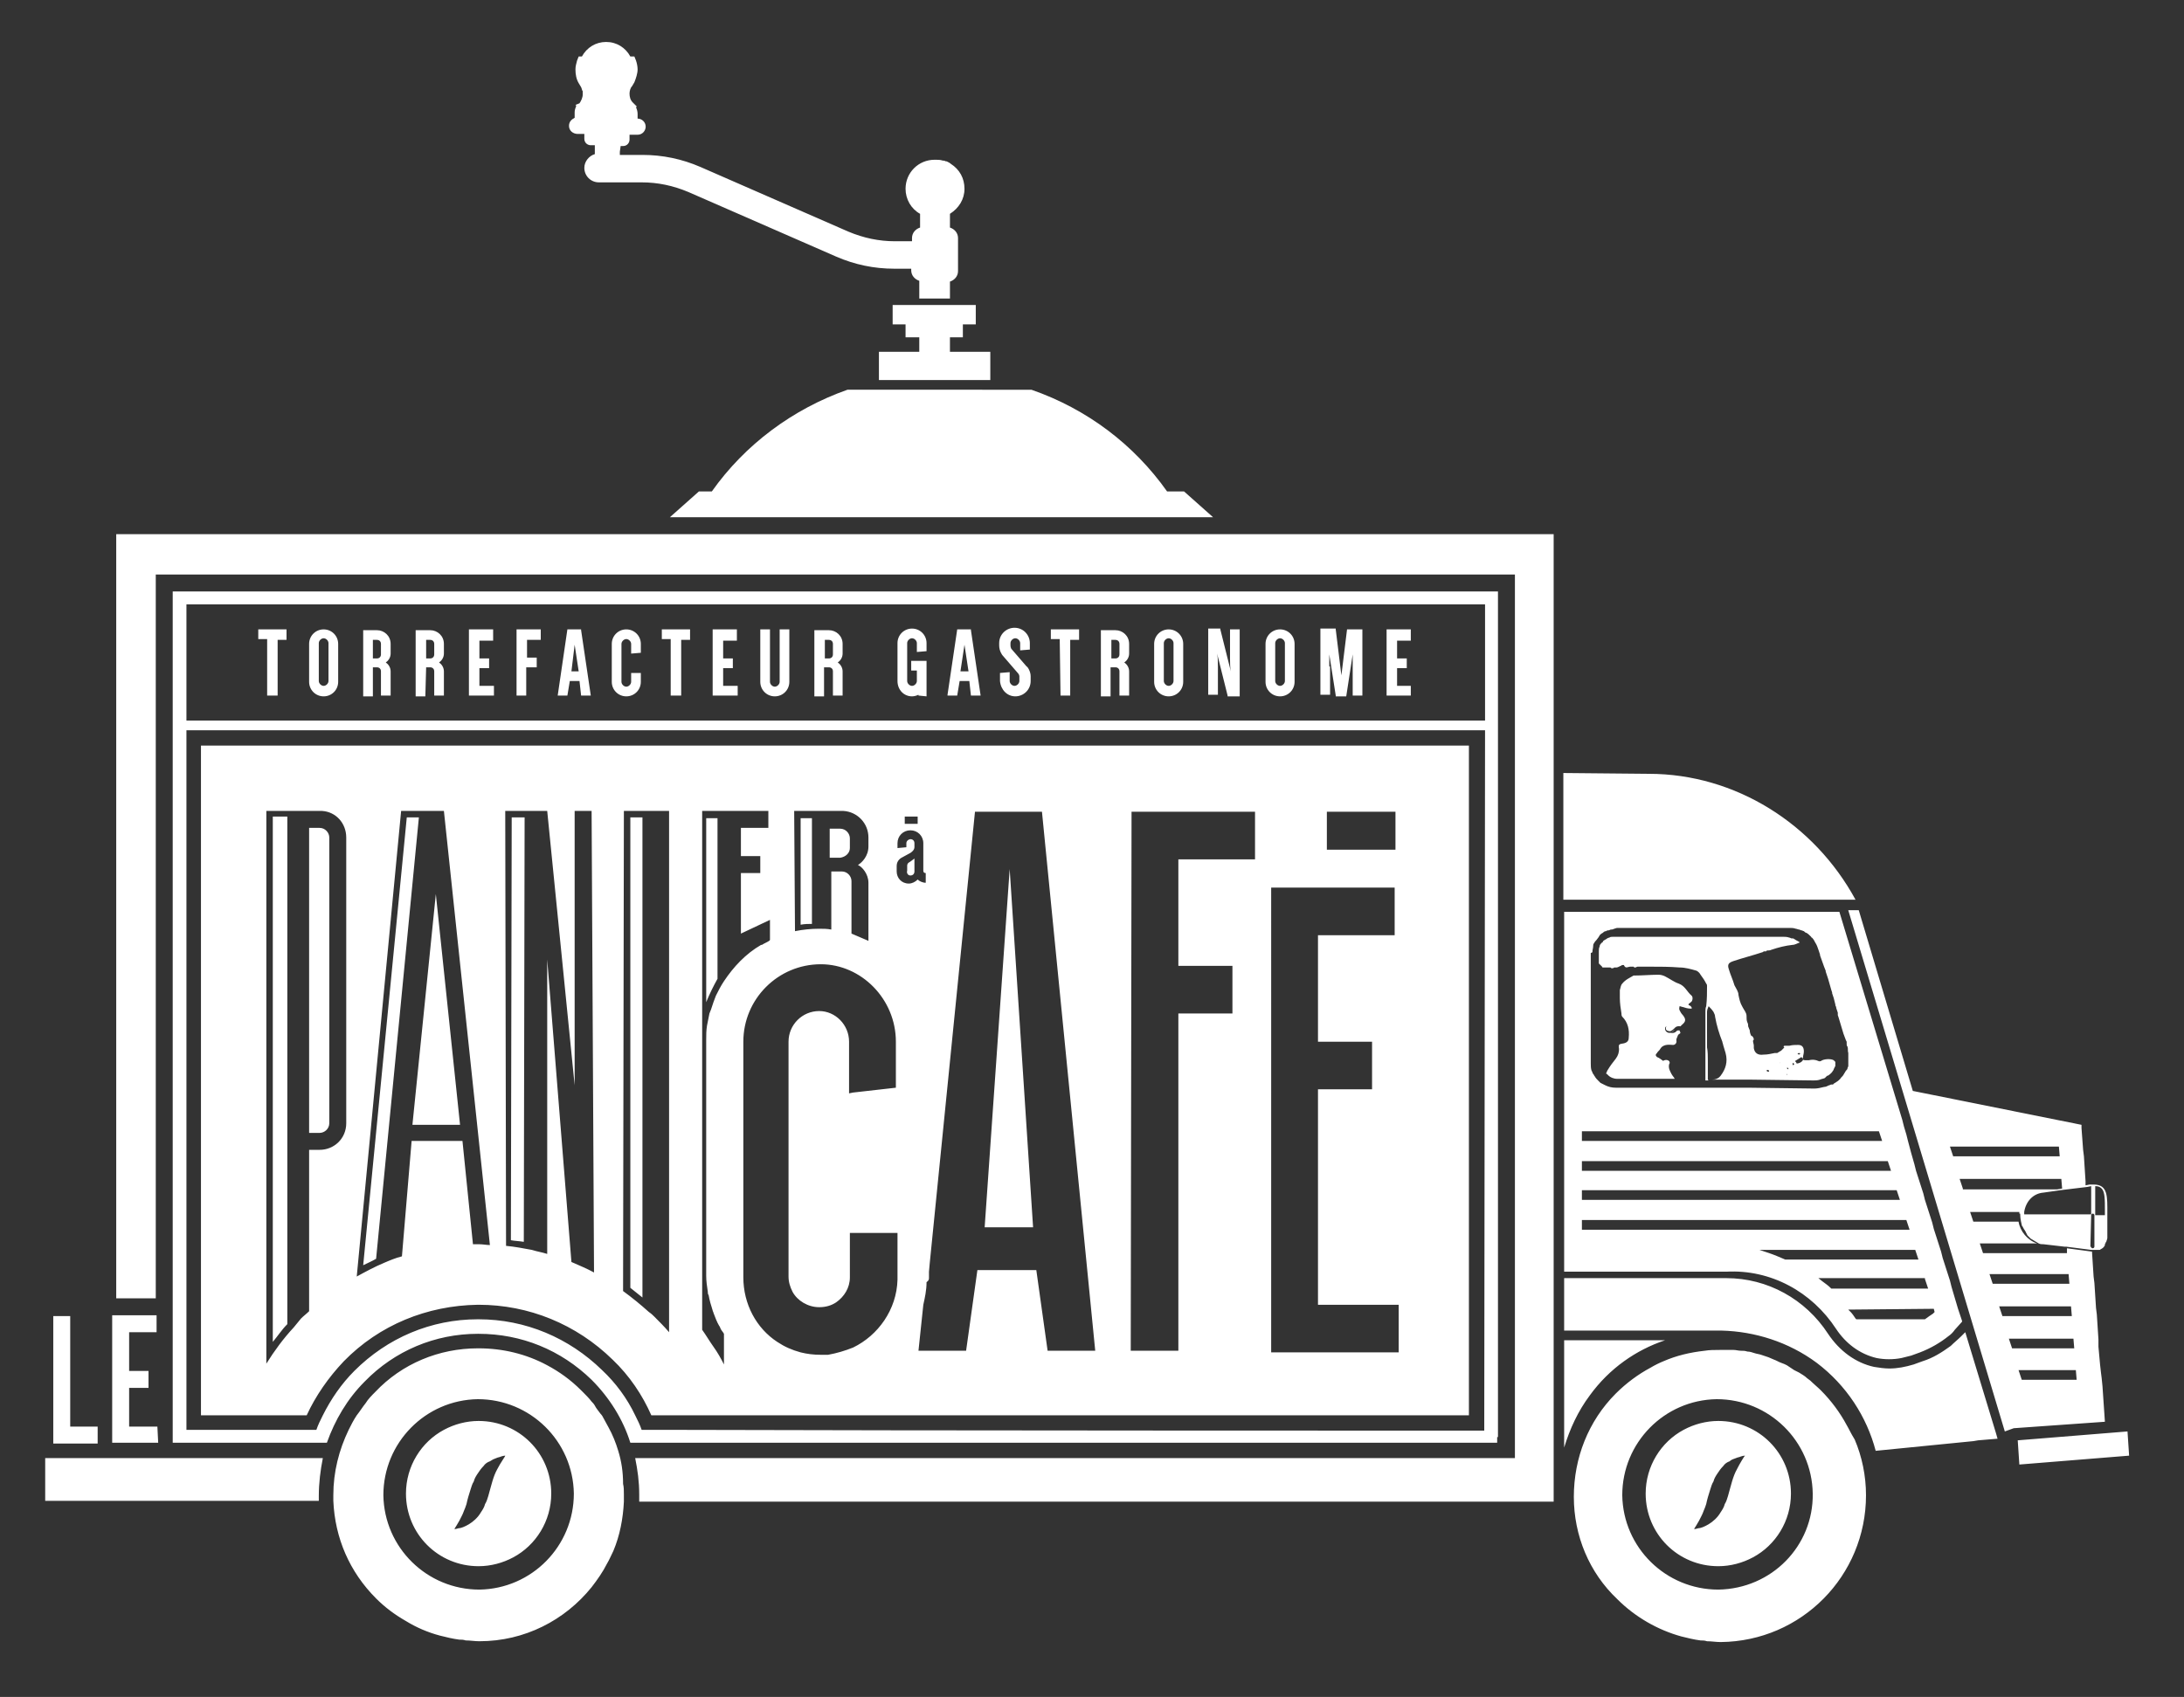 <?xml version="1.0" encoding="utf-8"?>
<!-- Generator: Adobe Illustrator 22.0.1, SVG Export Plug-In . SVG Version: 6.00 Build 0)  -->
<svg version="1.1" id="_x3C_Calque_x3E_" xmlns="http://www.w3.org/2000/svg" xmlns:xlink="http://www.w3.org/1999/xlink" x="0px"
	 y="0px" viewBox="0 0 270.6 210.3" style="enable-background:new 0 0 270.6 210.3;" xml:space="preserve">
<rect x="0" y="0" width="270.6" height="210.3" fill="#333333" stroke="none"/>
<style type="text/css">
	.st0{fill:#FFFFFF;}
</style>
<path class="st0" d="M125.1,107.7L125.1,107.7l-3.1,44.4h6L125.1,107.7z M209.5,124.2c0.2-0.1,0.3-0.6,0.1-0.8
	c-0.6-0.5-0.8-1.2-1.6-1.5c-0.6-0.2-1.1-0.6-1.7-0.9c-0.2-0.1-0.5-0.2-0.8-0.2c-1,0-2,0.1-3.1,0.1l0,0c-0.5,0.3-1,0.5-1.4,1
	c-0.2,0.2-0.2,0.5-0.3,0.8l0,0l0,0c0,0.3,0,0.6,0,1c0,0.6,0.1,1.3,0.2,1.9c0,0.1,0,0.3,0.1,0.4c0.7,0.7,0.9,1.6,0.8,2.6
	c0,0.4-0.2,0.6-0.6,0.7c-0.6,0.1-0.7,0.1-0.6,0.7c0,0.4-0.1,0.8-0.4,1.2c-0.4,0.5-0.7,0.9-1,1.4c-0.1,0.1-0.1,0.3-0.2,0.4
	c0,0,0,0.1,0.1,0.1l0.1,0.1l0.1,0.1c0.2,0.2,0.6,0.4,1.1,0.4h0.6h0.5h0.1h0.2h3.5h1.3h0.1l0,0h0.2h0.6c-0.1-0.2-0.3-0.4-0.4-0.6
	c-0.2-0.4-0.4-0.7-0.3-1.2c0.1-0.1,0.1-0.3,0-0.4c-0.1-0.1-0.3-0.2-0.6-0.1c0,0-0.1,0-0.1,0.1c-0.3-0.2-0.5-0.4-0.8-0.5
	c-0.2-0.2-0.2-0.3,0-0.5c0.1-0.2,0.3-0.3,0.4-0.5c0.4-0.7,1.3-0.5,1.6-0.5c0.2,0,0.5-0.2,0.4-0.6c0-0.2,0.1-0.3,0.2-0.6
	c0-0.1,0.3-0.2,0.3-0.3c0-0.1-0.1-0.2-0.1-0.3c-0.1,0-0.1,0-0.2,0c-0.1,0-0.2,0.1-0.3,0.2c-0.3,0.2-0.6,0.1-0.6,0.1l0,0
	c0.2-0.1,0.3-0.2,0.5-0.4l0,0c0.2-0.1,0.4-0.1,0.5-0.1s0.1,0,0.1,0l0,0l0,0l0,0l0,0c0,0,0,0-0.1,0l0,0c-0.1,0-0.3,0-0.5,0.1
	s-0.3,0.3-0.5,0.4c0,0-0.1,0-0.2,0c-0.2,0-0.5-0.2-0.5-0.5s0.2-0.3,0.2-0.3s-0.1,0-0.1,0.3c0,0.2,0.3,0.3,0.5,0.3s0.5-0.3,0.7-0.5
	c0.3-0.2,0.6-0.1,0.6-0.1l0,0c0.1-0.1,0.1-0.1,0.2-0.2c0.5-0.4,0.5-0.7,0.1-1.2c-0.2-0.2-0.3-0.4-0.4-0.6c-0.1-0.2,0-0.4,0-0.5
	c0.1,0,0.3,0.1,0.4,0.1c0.3,0.1,0.6,0.2,1,0.2h0.1v-0.1c0-0.1-0.1-0.1-0.1-0.2C209.1,124.5,209.1,124.5,209.5,124.2z M206.4,132.7
	L206.4,132.7L206.4,132.7L206.4,132.7z M202.6,120.9L202.6,120.9L202.6,120.9L202.6,120.9z M229.9,111.5
	c-5.1-9.4-14.9-15.6-25.6-15.6l-10.6-0.1v15.7H229.9L229.9,111.5z M198.5,119.8L198.5,119.8c0,0.1,0.1,0.1,0.1,0.1
	c0.1,0,0.2,0,0.3,0h0.1l0,0c0,0,0,0,0.1,0s0.3,0,0.4,0c0.1,0,0.1,0.1,0.2,0.1c0.1,0,0.2,0,0.3-0.1c0,0,0,0,0.1,0l0,0
	c0.1,0,0.1,0,0.2,0c0.1,0,0.3-0.1,0.5-0.2l0,0c0.1,0,0.1-0.1,0.2-0.1c0.1,0,0.1,0,0.2,0c0.2,0.5,0.5,0.2,0.8,0.2c0.1,0,0.3,0,0.4,0
	l0.1,0.1h0.1c0.1,0,0.2-0.1,0.3-0.1l0,0c0.5,0,1,0,1.5,0c1.2,0,2.5,0,3.7,0.1c0.7,0,1.4,0.2,2.1,0.4c0.2,0.1,0.4,0.3,0.5,0.5
	c0.3,0.4,0.5,0.7,0.7,1.1c0.1,0.1,0.1,0.2,0.1,0.3c0,0.8,0,1.6-0.1,2.5c-0.1,0.2-0.1,0.5-0.1,0.7c0,0.1,0,0.2,0,0.3
	c0,0.8,0,1.6,0,2.3v0.5c0,0.4,0,0.8,0,1.2c0,0.5,0,1,0,1.5c0,0.6,0,1.3,0,1.9c0,0.1,0,0.2,0,0.3s0,0.2,0,0.3s0,0.1,0,0.2h0.4
	l-0.1-0.1c0-0.4,0-0.9,0-1.3c0-0.3,0-0.6,0-1c0-0.6,0-1.2-0.1-1.7v-0.1l0,0c0-0.4,0-0.8,0-1.2V128c0-0.8,0-1.5,0-2.3
	c0-0.1,0-0.2,0-0.3c0-0.2,0.1-0.5,0.2-0.7c0.2,0.2,0.4,0.4,0.6,0.7c0.1,0.2,0.2,0.4,0.2,0.6c0.2,1.1,0.5,2.1,0.9,3.1
	c0,0.1,0.1,0.3,0.1,0.4c0.1,0.3,0.2,0.7,0.3,1c0.3,1.1,0,2-0.6,2.8c-0.3,0.4-0.7,0.5-1.1,0.5h0.9h1.4h0.2h2.3l7.8,0.1
	c0.2,0,0.5,0,0.8-0.1c0.2-0.1,0.4-0.1,0.6-0.2l0.1-0.1l0,0l0.1-0.1c0.1-0.1,0.1-0.1,0.2-0.1c0.3-0.2,0.5-0.4,0.6-0.6
	c0,0,0.1-0.1,0.1-0.2l0.1-0.2l0.1-0.2V132v-0.1l0,0v-0.1v-0.1v-0.1c-0.1-0.1-0.1-0.1-0.2-0.2c-0.3-0.2-1.2-0.2-1.6,0.1
	c-0.1,0-0.2,0.1-0.2,0h-0.1l0,0c-0.4-0.2-0.8-0.2-1.2-0.1c-0.1,0-0.1,0-0.2,0c-0.1,0-0.1,0-0.2,0c-0.3,0-0.4-0.1-0.3-0.4
	c0-0.2,0.1-0.4,0.1-0.7c0-0.5-0.2-0.8-0.7-0.8c-0.4,0-0.7,0-1.1,0.1h-0.1c-0.1,0-0.2,0-0.2,0h-0.1h-0.1c-0.1,0-0.2,0-0.2,0.1
	s0,0.1,0.1,0.1c-0.1,0.1-0.3,0.3-0.4,0.4c-0.2,0.1-0.3,0.2-0.5,0.3c-0.1,0-0.1,0-0.2,0c0,0,0,0-0.1,0c-0.5,0.1-0.9,0.2-1.4,0.2
	c-0.7,0.1-1.1-0.2-1.2-0.8c0-0.1,0-0.2,0-0.3c0-0.2-0.1-0.4-0.1-0.6c0-0.1,0.1-0.1,0.1-0.2c0-0.1-0.1-0.3-0.2-0.4c0,0,0,0-0.1,0
	c-0.1-0.2-0.2-0.4-0.2-0.7c-0.1-0.2-0.1-0.3-0.2-0.5c0-0.2,0-0.3-0.1-0.5s-0.1-0.5-0.1-0.8c0-0.4-0.3-0.7-0.5-1.1
	c-0.3-0.5-0.4-1-0.5-1.5c0-0.4-0.3-0.8-0.5-1.2c-0.2-0.7-0.5-1.3-0.7-2c-0.2-0.6,0-0.8,0.6-1c1.2-0.4,2.4-0.7,3.6-1.1
	c0,0,0.1,0,0.1-0.1l0,0c0.1,0,0.2,0,0.3,0s0.1-0.1,0.1-0.1c0.2,0,0.4,0,0.6-0.1c0.9-0.3,1.7-0.5,2.6-0.6c0.3,0,0.6-0.2,0.9-0.3
	c-0.1-0.1-0.3-0.2-0.5-0.3c-0.1-0.1-0.2-0.1-0.3-0.2h-0.1H222c-0.1,0-0.2-0.1-0.3-0.1c-0.3-0.1-0.5-0.1-0.7-0.1h-6.9h-6h-0.7h-0.3
	h-3h-0.4h-0.4h-0.2h-1.4h-0.2h-0.2h-0.7h-0.7h-0.1v-0.8l0,0v0.8c-0.1,0-0.3,0-0.4,0.1c-0.1,0-0.3,0.1-0.4,0.2
	c-0.1,0-0.1,0.1-0.2,0.1c-0.1,0.1-0.2,0.1-0.2,0.2c0,0,0,0.1-0.1,0.1c-0.2,0.2-0.3,0.3-0.3,0.5c-0.1,0.2-0.1,0.4-0.1,0.6v0.1v0.1
	v1.3L198.5,119.8z M224.4,131.9L224.4,131.9L224.4,131.9L224.4,131.9z M222.9,130.5c0.1,0,0.1,0.1,0.2,0.1c-0.1,0-0.2,0.1-0.2,0.1
	c-0.1,0-0.1-0.1-0.2-0.1C222.7,130.6,222.8,130.5,222.9,130.5z M222.4,131.5c0.3-0.2,0.5-0.3,0.8-0.5c0,0,0.2,0.2,0.2,0.3
	c0,0.2-0.4,0.5-0.8,0.5C222.6,131.7,222.5,131.6,222.4,131.5L222.4,131.5z M222.1,131.3L222.1,131.3
	C222.1,131.4,222.1,131.4,222.1,131.3L222.1,131.3C222,131.3,222.1,131.3,222.1,131.3z M222.2,131.7c0,0.1,0.1,0.1,0.1,0.2l-0.1,0.1
	c-0.1,0-0.1-0.1-0.1-0.1C222.1,131.8,222.1,131.8,222.2,131.7z M221.5,131.7L221.5,131.7L221.5,131.7L221.5,131.7z M221.5,132.3
	c0,0.1,0.1,0.1,0.1,0.2h-0.1l-0.1-0.1C221.4,132.3,221.5,132.3,221.5,132.3z M221.4,133.1L221.4,133.1c0.1,0.1,0,0.1,0,0.1l0,0
	C221.4,133.2,221.3,133.1,221.4,133.1C221.3,133.1,221.3,133.1,221.4,133.1z M220.6,131.7C220.5,131.7,220.5,131.7,220.6,131.7
	C220.5,131.8,220.5,131.7,220.6,131.7L220.6,131.7z M220.1,132.7C220.2,132.7,220.2,132.7,220.1,132.7c0,0.1,0,0.1,0,0.1V132.7
	L220.1,132.7z M219.1,132.6c0,0,0.1,0.1,0.1,0.2c-0.1,0-0.1,0-0.2,0c-0.1,0-0.1-0.1-0.1-0.2C219,132.6,219.1,132.6,219.1,132.6z
	 M19.5,176.8H16V172h2.4v-2.1H16v-4.8h3.4V163h-5.5v15.8h5.7L19.5,176.8L19.5,176.8z M12.1,176.8H8.7v-13.7H6.6v15.8h5.5V176.8z
	 M206.3,166.1h-12.5v13.3c0.7-2.3,1.7-4.5,3.2-6.5C199.4,169.6,202.7,167.3,206.3,166.1z M227.5,164.7c1.2,1.8,2.9,3.1,5,3.6
	c1,0.2,2.1,0.2,3.1,0c0.4-0.1,0.8-0.2,1.2-0.3l1.1-0.4c1.3-0.5,2.5-1.2,3.5-2c0.3-0.2,0.6-0.5,0.8-0.8l0.9-1v-0.1l-0.5-1.5l-0.8-2.7
	l-0.2-0.8l-0.9-2.8l-0.2-0.8l-0.9-2.8l-0.2-0.8l-0.9-2.8l-0.2-0.8l-0.9-2.8l-0.2-0.8l-0.4-1.4l-0.4-1.5l-0.2-0.8l-0.3-1l-0.2-0.8
	l-7.8-25.8h-34.1v44.6h20.1C219.4,157.3,224.5,160.1,227.5,164.7z M239.6,162.2l0.1,0.4l-0.2,0.2c-0.3,0.2-0.6,0.4-1,0.7h-0.1H230
	l-0.1-0.1c-0.2-0.3-0.4-0.6-0.6-0.8l-0.3-0.3L239.6,162.2L239.6,162.2z M238.5,158.5l0.4,1.2h-12l-0.1-0.1c-0.3-0.3-0.6-0.5-1-0.8
	l-0.5-0.4h13.2V158.5z M237.3,154.9l0.4,1.2h-16.5c-0.7-0.3-1.4-0.6-2-0.8l-1.2-0.4H237.3z M197.3,118c0-0.3,0.1-0.5,0.1-0.8
	c0-0.1,0-0.2,0.1-0.3c0.1-0.2,0.2-0.3,0.3-0.4s0.2-0.3,0.3-0.4c0-0.1,0.1-0.1,0.1-0.2l0,0c0.1-0.1,0.2-0.2,0.4-0.3
	c0.1-0.1,0.2-0.2,0.4-0.2c0.1-0.1,0.2-0.1,0.3-0.1s0.2-0.1,0.3-0.1s0.2,0,0.4-0.1c0.1,0,0.2-0.1,0.4-0.1l0,0l0,0l0,0l0,0h0.1h0.7
	h0.7h0.1h0.1h0.1l0,0h1.4h0.2h0.4h0.4h1.5h1.5h0.1h0.2l0,0h0.7h6h6.9c0.1,0,0.2,0,0.3,0c0.2,0,0.4,0,0.7,0.1c0.1,0,0.3,0.1,0.4,0.1
	l0,0l0,0c0.1,0,0.2,0.1,0.3,0.1s0.2,0.1,0.3,0.1c0.1,0.1,0.2,0.2,0.3,0.2c0.2,0.1,0.4,0.3,0.6,0.5c0,0,0,0.1,0.1,0.1l0,0
	c0.2,0.2,0.3,0.4,0.4,0.6c0.2,0.3,0.3,0.6,0.4,0.9l0.2,0.6v0.1l0.5,1.4l0.2,0.5v0.1l0.1,0.3l0.2,0.6l0.4,1.4l0.1,0.3l0,0v0.1
	l0.2,0.6l0.2,0.8v0.1l0.1,0.2v0.1l0.1,0.3l0.1,0.3v0.1v0.2l0.1,0.3l0.6,2l0.3,0.8l0.1,0.2v0.1v0.1c0,0,0,0,0,0.1s0,0.2,0.1,0.3
	c0.1,0.3,0,0.5,0.1,0.8c0,0.1,0,0.3,0,0.4c0,0.1,0,0.2,0,0.4c0,0.1,0,0.1,0,0.2c0,0.1,0,0.1,0,0.2l0,0v0.1v0.1v0.1v0.1
	c0,0.1-0.1,0.2-0.1,0.3s-0.1,0.2-0.2,0.3c-0.1,0.2-0.2,0.3-0.3,0.5s-0.3,0.3-0.4,0.5c-0.1,0.1-0.3,0.3-0.5,0.4
	c-0.1,0.1-0.2,0.1-0.3,0.2l-0.1,0.1c0,0,0,0-0.1,0c0,0,0,0-0.1,0s-0.2,0.1-0.3,0.1c-0.2,0.1-0.4,0.2-0.6,0.2
	c-0.4,0.1-0.8,0.2-1.2,0.2l0,0l-7.8-0.1h-0.1h-1.1h-1.1h-0.1h-0.1h-1.4h-4.4H208h-0.6h-0.6h-0.1c-0.1,0-0.1,0-0.2,0l0,0h-1.3h-3.5
	h-0.2h-0.1h-0.3h-0.3h-0.6c-0.5,0-0.9-0.1-1.3-0.3c-0.2-0.1-0.4-0.2-0.6-0.3l-0.1-0.1c-0.1-0.1-0.1-0.1-0.2-0.2
	c-0.1-0.1-0.3-0.3-0.4-0.5c-0.1-0.1-0.1-0.2-0.2-0.3l0,0c-0.1-0.1-0.1-0.3-0.2-0.4c-0.1-0.3-0.1-0.6-0.1-0.9v-6v-1.5v-2v-0.1v-0.7
	v-0.9v-0.9v-0.1v-0.1v-1.4C197.2,118.1,197.3,118,197.3,118z M196,140.2h36.8l0.4,1.2H196V140.2z M196,143.9h37.9l0.4,1.2H196V143.9
	z M196,147.5h39l0.4,1.2H196V147.5z M196,151.2h40.2l0.4,1.2H196V151.2z M105.3,105.1v-1.2c0-0.6-0.5-1.2-1.2-1.2h-1.3v3.6h1.3
	C104.8,106.2,105.3,105.7,105.3,105.1z M99.2,114.6c0.5-0.1,1-0.1,1.4-0.1v-13.1h-1.4V114.6z M71.6,16.6h0.8v0.6
	c0,0.5,0.4,0.8,0.8,0.8h0.5v1.1c-0.7,0.2-1.3,0.9-1.3,1.7c0,1,0.8,1.8,1.8,1.8h5.3c2,0,3.9,0.4,5.8,1.2l18.3,8
	c2.3,1,4.7,1.5,7.2,1.5h2.1v0.2c0,0.6,0.4,1.1,1,1.3V37h3.8v-2.1c0.6-0.2,1-0.7,1-1.3v-4.1c0-0.6-0.4-1.1-1-1.3v-1.7
	c1.1-0.7,1.8-1.8,1.8-3.1c0-1.3-0.6-2.4-1.7-3.1c-0.1-0.1-0.3-0.2-0.5-0.3l0,0h-0.1c-0.2-0.1-0.3-0.1-0.4-0.1
	c-0.3-0.1-0.6-0.1-0.9-0.1h-0.1l0,0l0,0c-2,0-3.6,1.6-3.6,3.6c0,1.3,0.7,2.5,1.8,3.1v1.7c-0.6,0.2-1,0.7-1,1.3v0.4h-2.1
	c-2,0-3.9-0.4-5.8-1.2l-18.3-8c-2.3-1-4.7-1.5-7.2-1.5h-2.8v-0.4l0.1-0.7h0.3c0.5,0,0.8-0.4,0.8-0.8v-0.6h1c0.6,0,1-0.5,1-1
	c0-0.6-0.5-1-1-1v-0.6c0-0.3-0.1-0.6-0.2-0.8l0.1-0.1l-0.5-0.5C78.1,12.4,78,12,78,11.6c0-0.3,0.1-0.7,0.3-0.9l0.3-0.5l0,0
	C78.8,9.7,79,9.1,79,8.6c0-0.4-0.1-0.8-0.2-1.1L78.6,7h-0.5c-0.6-1.1-1.7-1.8-3-1.8s-2.4,0.7-3,1.8h-0.4l-0.2,0.5
	c-0.1,0.4-0.2,0.7-0.2,1.1c0,0.6,0.1,1.2,0.4,1.7l0,0l0.3,0.5l0,0c0.1,0.2,0.1,0.4,0.2,0.5c0,0.1,0,0.2,0,0.4c0,0.4-0.2,0.8-0.4,1.1
	L71.3,13l0.1,0.1c-0.1,0.3-0.2,0.5-0.2,0.8v0.7c-0.4,0.2-0.7,0.5-0.7,1C70.5,16.2,71,16.6,71.6,16.6z M119.3,41.8v-1.6h1.6v-2.4
	h-10.3v2.4h1.6v1.6h1.7v1.8h-5v3.5h13.8v-3.5h-5v-1.8H119.3z M88.2,60.9h-1.6L83,64.1h67.3l-3.6-3.2h-2.1
	c-4.1-5.8-9.9-10.2-16.8-12.6H105C98.2,50.7,92.3,55.1,88.2,60.9z M112.8,108.5c0.3,0,0.5-0.2,0.5-0.5v-1.6
	c-0.1,0.1-0.3,0.2-0.4,0.3l-0.3,0.2c0,0-0.2,0.1-0.2,0.4v0.6C112.3,108.2,112.5,108.5,112.8,108.5z M63.3,153.7
	c0.5,0.1,1,0.1,1.6,0.2l0.1-52.6h-1.6L63.3,153.7z M42.6,168.7c4.4-4.5,10.3-6.9,16.6-7h0.1c6.2,0,12.1,2.4,16.6,6.8
	c2.1,2,3.7,4.4,4.8,6.9H182v-83H24.9v83H38C39.1,173,40.7,170.7,42.6,168.7z M91.7,174.4L91.7,174.4L91.7,174.4L91.7,174.4z
	 M164.4,100.6h8.5v4.7h-8.5V100.6z M157.5,110h15.3v5.9h-9.5v13.2h6.7v5.9h-6.7v26.7h10v5.9h-15.8V110z M140.2,100.6h15.3v5.9H146
	v13.2h6.7v5.9H146v41.8h-5.9L140.2,100.6z M115.1,158.4v-0.8l0,0l0.1-1.1l5.6-55.9h8.3l6.6,66.8h-5.9l-1.4-10h-7.3l-1.4,10H115h-1.2
	l0.6-5.7c0.2-0.9,0.4-1.8,0.4-2.8C115.1,158.7,115.1,158.5,115.1,158.4z M112.1,101.2h1.6v0.9h-1.6V101.2z M111.1,107.3
	c0-0.7,0.6-1,0.6-1l1.1-0.6c0,0,0.5-0.3,0.5-0.7v-0.5c0-0.3-0.2-0.5-0.5-0.5c-0.2,0-0.5,0.2-0.5,0.5v0.5l-1.1,0.1v-0.6
	c0-0.9,0.7-1.6,1.6-1.6s1.6,0.7,1.6,1.6v3.4c0,0.2,0.1,0.3,0.3,0.3v1.2c-0.4,0-0.8-0.2-1-0.4c-0.3,0.3-0.7,0.5-1.1,0.5
	c-0.9,0-1.5-0.7-1.5-1.5V107.3z M111,129.1v5.7l-5.3,0.6l-0.5,0.1v-6.4c0-2.1-1.7-3.8-3.7-3.8l0,0c-2.1,0-3.8,1.7-3.8,3.8
	c0,0,0,4.6,0,6.6l0,0l0,0l0,0l0,0c0,0.6,0,0.9,0,0.9v21.6c0,0.7,0.2,1.3,0.5,1.9c0.6,1.1,1.9,1.9,3.3,1.9l0,0c0.8,0,1.5-0.2,2.1-0.6
	c1-0.7,1.7-1.8,1.7-3.1v-1.9v-3.6h5.9v3.6v1.9c0,0.1,0,0.2,0,0.3c-0.1,3.7-2.4,6.9-5.5,8.4c-1,0.4-2,0.7-3.1,0.9c-0.3,0-0.6,0-0.9,0
	l0,0c-0.9,0-1.7-0.1-2.5-0.3c-1.1-0.3-2-0.7-2.9-1.3c-2.6-1.7-4.2-4.7-4.2-8v-29.2c0-5.3,4.3-9.6,9.6-9.6l0,0
	C106.7,119.5,111,123.8,111,129.1z M98.4,100.5h3.1l0,0h2.7c0.1,0,0.2,0,0.3,0c1.7,0.1,3.1,1.5,3.1,3.3v1.1c0,1.2-0.8,2-1.3,2.3
	c0.5,0.2,1.3,1.1,1.3,2.2v7.2c-0.7-0.3-1.4-0.6-2.1-0.9v-6.5c0-0.6-0.5-1.2-1.2-1.2H103v7.2c-0.5-0.1-1-0.1-1.5-0.1l0,0
	c-1,0-2,0.1-3,0.3L98.4,100.5L98.4,100.5z M89.8,100.5L89.8,100.5h5.4v2.1h-3.4v3.5h2.4v2.1h-2.4v7.5l3.6-1.7v2.5l-0.1,0.1
	c-0.3,0.2-0.6,0.3-0.9,0.5h-0.1c-1.9,1.1-3.4,2.7-4.6,4.5c-0.4,0.6-0.7,1.2-1,1.8c-0.1,0.3-0.2,0.5-0.3,0.8
	c-0.1,0.3-0.2,0.6-0.3,0.9c-0.1,0.2-0.1,0.3-0.2,0.5c-0.1,0.5-0.2,1-0.3,1.5l0,0c-0.1,0.6-0.1,1.2-0.1,1.8v27.4v1.8l0,0
	c0,0.7,0.1,1.3,0.2,2c0,0.1,0,0.3,0.1,0.4c0.1,0.6,0.3,1.3,0.5,1.9c0,0.1,0.1,0.2,0.1,0.3c0.2,0.5,0.4,1.1,0.7,1.6
	c0.1,0.1,0.1,0.2,0.2,0.4s0.3,0.4,0.4,0.6v3.8c-0.4-0.8-0.8-1.5-1.3-2.2s-0.9-1.4-1.4-2.1l0,0v-33.2c0-0.2,0-0.6,0-1.1
	c0-0.2,0-0.5,0-0.7v-7.2l0,0c0-9.2,0-22.1,0-22.1S89.8,100.5,89.8,100.5z M86.7,130.9L86.7,130.9L86.7,130.9L86.7,130.9z
	 M77.3,100.5h3.2l0,0h2.4v64.6c-0.6-0.7-1.2-1.3-1.8-1.9c-0.2-0.2-0.4-0.4-0.7-0.6c-1-0.9-2.1-1.8-3.2-2.6L77.3,100.5z M62.6,100.5
	h5.2l0,0l3.4,34v-34h2.1l0.3,57.2c-0.9-0.5-1.9-0.9-2.8-1.3l-3-37.5v36.5c-0.6-0.2-1.3-0.3-1.9-0.5c-1.1-0.2-2.1-0.4-3.2-0.5
	L62.6,100.5z M49.7,100.5H55l0,0l5.7,53.8c-0.4,0-0.9-0.1-1.3-0.1h-0.2c-0.2,0-0.4,0-0.6,0l-1.3-12.8H51l-1.2,14.3
	c-0.8,0.2-1.5,0.5-2.2,0.8l5.4-56.1l-5.4,56.1c-1.2,0.5-2.3,1.1-3.4,1.7L49.7,100.5z M36.4,164.5c-1.3,1.4-2.4,2.9-3.4,4.5v-68.5
	h6.6c0.1,0,0.2,0,0.3,0c1.7,0.1,3,1.5,3,3.3v35.4c0,1.9-1.5,3.3-3.3,3.3h-1.3v20c-0.3,0.3-0.7,0.6-1,0.9
	C37,163.8,36.7,164.1,36.4,164.5z M40.8,139.2v-35.4c0-0.6-0.5-1.2-1.2-1.2h-1.3v37.8h1.3C40.2,140.4,40.8,139.9,40.8,139.2z
	 M243.5,165.1l-0.5,0.5c-0.4,0.4-0.9,0.8-1.3,1.2c-1.1,0.8-2.2,1.5-3.5,1.9l-1.1,0.4c-1,0.3-2,0.5-3,0.5c-0.6,0-1.3-0.1-1.9-0.2
	c-2.3-0.5-4.3-2-5.7-4.1c-2.8-4.3-7.5-6.9-12.6-6.9h-20.1v6.5h19.5l0,0c4.1,0.1,8.3,1.4,11.8,4c3.7,2.8,6.2,6.7,7.3,10.9l12.1-1.2
	l0.6-0.1l2.4-0.2l-0.2-0.7L243.5,165.1z M14.4,160.9h4.9V71.2h168.4v108.5l0,0v1H80.6h-1.9c0.3,1.5,0.5,2.9,0.5,4.5
	c0,0.3,0,0.6,0,0.9H81h1.1h110.4v-4.9l0,0v-88l0,0v-27H14.4V160.9z M185.6,178.1L185.6,178.1V73.3H21.4v105.5h19.1
	c1-2.8,2.5-5.4,4.7-7.6c3.7-3.8,8.7-5.9,14-5.9h0.1c5.3,0,10.2,2,14,5.7c2.2,2.2,3.9,4.9,4.8,7.8h107.4v-0.7H185.6z M183.9,177.3
	c0,0-72.1,0-102.3-0.1c-0.1,0-0.1,0-0.2,0c-0.7,0-1.3,0-1.9,0c-0.2-0.6-0.5-1.2-0.8-1.8c-1-2.1-2.4-4-4.1-5.6
	c-4.1-4-9.5-6.3-15.3-6.3h-0.1c-5.8,0-11.2,2.3-15.3,6.4c-1.6,1.6-2.9,3.5-3.9,5.5c-0.3,0.6-0.6,1.2-0.8,1.8h-1.9H23.1V90.5H184
	L183.9,177.3L183.9,177.3z M183.9,89.3H23.1V74.9H184v14.4H183.9z M33.8,166.3c0.6-0.7,1.1-1.5,1.8-2.2v-62.9h-1.8V166.3z
	 M88.9,121.3v-19.9h-1.4c0,3.2,0,14.8,0,22.8C87.9,123.2,88.4,122.2,88.9,121.3z M260.5,171.8l-0.1-1l-0.1-0.8l-0.1-0.9l-0.2-2.2
	l0-0.9l-0.2-3.1l-0.1-0.8l-0.2-3.1l-0.1-0.8l-0.2-3.1l0,0h-0.1l-3-0.4v0.6h-10.4l-0.4-1.2h7.1c-1.2-0.4-2.1-1.5-2.3-2.7h-5.6
	l-0.4-1.2h6.1v0.2h0.1c0,0.7,0.2,1.4,0.2,1.4l0,0c0,0.1,0,0.1,0.1,0.2c0.1,0.2,0.2,0.4,0.3,0.5c0,0.1,0.1,0.1,0.1,0.2
	c0,0.1,0.1,0.1,0.1,0.2c0,0.1,0.1,0.1,0.1,0.2c0.1,0.1,0.3,0.3,0.4,0.4c0.3,0.2,0.7,0.4,1,0.6c0.2,0.1,0.4,0.1,0.6,0.1l2.6,0.3h0.2
	l3.1,0.4c0,0,0,0,0.1,0s0.3,0,0.4,0s0.1,0,0.2,0s0.1,0,0.1,0h0.1h0.1c0.1,0,0.1,0,0.2-0.1c0.1,0,0.1-0.1,0.2-0.1l0,0
	c0.1-0.1,0.1-0.1,0.2-0.2l0,0c0-0.1,0.1-0.1,0.1-0.2l0,0v-0.1c0-0.1,0.1-0.1,0.1-0.2c0-0.1,0.1-0.1,0.1-0.2l0,0
	c0-0.1,0.1-0.2,0.1-0.4l0,0l0,0c0-0.1,0-0.1,0-0.2c0,0,0,0,0-0.1s0-0.3,0-0.4c0-0.1,0-0.2,0-0.3c0-0.2,0-0.4,0-0.6
	c0-0.1,0-0.1,0-0.2c0-0.3,0-0.5,0-0.8c0-0.1,0-0.3,0-0.4c0-2.1,0.1-3.6-1.7-3.6c-0.1,0-0.3,0-0.5,0l-0.5,0.1v-0.4v-0.1l-0.2-3.1
	l-0.1-0.8l-0.2-2.7v-0.4l-20.9-4.2l-6.7-22.4H229l19.4,64.6l1.1-0.4l11.3-0.8L260.5,171.8z M259.6,147c0.4,0,0.6,0.1,0.8,0.3
	c0.4,0.4,0.4,1.4,0.4,2.6v0.7h-1.2L259.6,147L259.6,147L259.6,147z M259.1,150.6c0-0.1,0.1-0.2,0.2-0.2s0.2,0.1,0.2,0.2
	c0,0,0,0,0,0.1v3.7c0,0,0,0,0,0.1s-0.1,0.2-0.2,0.2s-0.1,0-0.2-0.1c0,0,0-0.1-0.1-0.1l0,0L259.1,150.6L259.1,150.6z M258.6,147.1
	l0.5-0.1v3.5h-8.3c0-0.1,0-0.2,0-0.3c0.2-1.3,1.1-2.3,2.4-2.4l2.1-0.3L258.6,147.1z M241.6,142.1h13.5l0.1,1.2H242L241.6,142.1z
	 M243.2,147.3l-0.4-1.2h12.6l0.1,1.2l-0.6,0.1h-11.6h-0.1V147.3z M246.5,157.9h9.8l0.1,1.2h-9.5L246.5,157.9z M248.1,163.1l-0.4-1.2
	h8.9l0.1,1.2H248.1z M249.3,167.1l-0.4-1.2h8l0.1,1.2H249.3z M250.5,171l-0.4-1.2h7.1l0.1,1.2H250.5z M57,139.4l-3-28.6l-2.9,28.6
	H57z M263.6,177.4l-13.6,1.1l0.2,3l13.6-1.1L263.6,177.4z M78.1,159.6c0.5,0.4,1,0.8,1.5,1.2v-59.5h-1.5V159.6z M50.4,101.3
	L45,156.8c0.6-0.3,1.1-0.5,1.6-0.8l5.3-54.7H50.4z M33.2,86.2h1.2v-6.9h1.1V78H32v1.2h1.1v7H33.2z M40.1,86.3c1,0,1.8-0.8,1.8-1.8
	v-4.7c0-1-0.8-1.8-1.8-1.8s-1.8,0.8-1.8,1.8v4.7C38.3,85.5,39.1,86.3,40.1,86.3z M39.5,79.7c0-0.3,0.3-0.6,0.6-0.6s0.6,0.3,0.6,0.6
	v4.7c0,0.3-0.3,0.6-0.6,0.6s-0.6-0.3-0.6-0.6V79.7z M46.2,82.7h0.5c0.3,0,0.5,0.2,0.5,0.5v3h1.2v-3c0-0.5-0.3-0.9-0.6-1.1
	c0.3-0.2,0.6-0.6,0.6-1.1v-1.2c0-1-0.8-1.7-1.7-1.7H45v8.2h1.2V82.7z M46.2,79.3h0.5c0.3,0,0.5,0.2,0.5,0.5v1.3
	c0,0.3-0.2,0.5-0.5,0.5h-0.5V79.3z M52.8,82.7h0.5c0.3,0,0.5,0.2,0.5,0.5v3H55v-3c0-0.5-0.3-0.9-0.6-1.1c0.3-0.2,0.6-0.6,0.6-1.1
	v-1.2c0-1-0.8-1.7-1.7-1.7h-1.8v8.2h1.2L52.8,82.7L52.8,82.7z M52.8,79.3h0.5c0.3,0,0.5,0.2,0.5,0.5v1.3c0,0.3-0.2,0.5-0.5,0.5h-0.5
	V79.3z M61.2,85h-1.8v-2.2h1.2v-1.2h-1.2v-2.2h1.7V78h-3v8.2h3.1V85z M65.3,82.7h1.2v-1.2h-1.2v-2.2H67V78h-3v8.2h1.2v-3.5H65.3z
	 M70.6,84.4h1.2l0.2,1.8h1.2L72,78.1V78h-1.7l-1.2,8.2h1.2L70.6,84.4z M71.2,79.9l0.5,3.3h-0.9L71.2,79.9z M77.6,86.3
	c1,0,1.8-0.8,1.8-1.8v-1.1h-1.2v1.1c0,0.3-0.3,0.6-0.6,0.6c-0.3,0-0.6-0.3-0.6-0.6v-4.7c0-0.3,0.3-0.6,0.6-0.6
	c0.3,0,0.6,0.3,0.6,0.6V81l1.2-0.1v-1.1c0-1-0.8-1.8-1.8-1.8s-1.8,0.8-1.8,1.8v4.7C75.8,85.5,76.6,86.3,77.6,86.3z M83.2,86.2h1.2
	v-6.9h1.1V78H82v1.2h1.1v7H83.2z M91.4,85h-1.8v-2.2h1.2v-1.2h-1.2v-2.2h1.7V78h-3v8.2h3.1C91.4,86.2,91.4,85,91.4,85z M96,86.3
	c1,0,1.8-0.8,1.8-1.8V78h-1.2v6.5c0,0.3-0.3,0.6-0.6,0.6c-0.3,0-0.6-0.3-0.6-0.6V78h-1.2v6.5C94.2,85.5,95,86.3,96,86.3z
	 M102.2,82.7h0.5c0.3,0,0.5,0.2,0.5,0.5v3h1.2v-3c0-0.5-0.3-0.9-0.6-1.1c0.3-0.2,0.6-0.6,0.6-1.1v-1.2c0-1-0.8-1.7-1.7-1.7h-1.8v8.2
	h1.2v-3.6H102.2z M102.2,79.3h0.5c0.3,0,0.5,0.2,0.5,0.5v1.3c0,0.3-0.2,0.5-0.5,0.5h-0.5V79.3z M113,86.3c0.3,0,0.6-0.1,0.8-0.2v0.1
	l1,0.1v-4.4h-1.9v1.2h0.7v1.3c0,0.3-0.3,0.6-0.6,0.6c-0.3,0-0.6-0.3-0.6-0.6v-4.7c0-0.3,0.3-0.6,0.6-0.6c0.3,0,0.6,0.3,0.6,0.6v1.1
	l1.2-0.1v-1c0-1-0.8-1.8-1.8-1.8s-1.8,0.8-1.8,1.8v4.7C111.2,85.5,112,86.3,113,86.3z M118.9,84.4h1.2l0.2,1.8h1.2l-1.2-8.1V78h-1.7
	l-1.2,8.1v0.1h1.2L118.9,84.4z M119.5,79.9l0.5,3.3h-1L119.5,79.9z M125.8,86.3c1,0,1.9-0.8,1.9-1.9v-0.6c0-0.6-0.4-1.2-0.5-1.2
	l-1.9-2.2c0,0-0.1-0.2-0.1-0.4v-0.3c0-0.3,0.3-0.6,0.6-0.6c0.3,0,0.6,0.3,0.6,0.6v0.9l1.2-0.1v-0.8c0-1-0.8-1.9-1.9-1.9
	c-1,0-1.9,0.8-1.9,1.9V80c0,0.7,0.4,1.2,0.4,1.2l1.9,2.2c0,0,0.2,0.2,0.2,0.4v0.6c0,0.3-0.3,0.6-0.6,0.6c-0.3,0-0.6-0.3-0.6-0.6
	v-1.1l-1.2,0.1v1C124,85.5,124.8,86.3,125.8,86.3z M131.4,86.2h1.2v-6.9h1.1V78h-3.5v1.2h1.1L131.4,86.2L131.4,86.2z M137.7,82.7
	h0.5c0.3,0,0.5,0.2,0.5,0.5v3h1.2v-3c0-0.5-0.3-0.9-0.6-1.1c0.3-0.2,0.6-0.6,0.6-1.1v-1.2c0-1-0.8-1.7-1.7-1.7h-1.8v8.2h1.2v-3.6
	H137.7z M137.7,79.3h0.5c0.3,0,0.5,0.2,0.5,0.5v1.3c0,0.3-0.2,0.5-0.5,0.5h-0.5V79.3z M144.8,86.3c1,0,1.8-0.8,1.8-1.8v-4.7
	c0-1-0.8-1.8-1.8-1.8s-1.8,0.8-1.8,1.8v4.7C143,85.5,143.8,86.3,144.8,86.3z M144.2,79.7c0-0.3,0.3-0.6,0.6-0.6s0.6,0.3,0.6,0.6v4.7
	c0,0.3-0.3,0.6-0.6,0.6s-0.6-0.3-0.6-0.6V79.7z M150.9,82.6c0-0.5,0-1.1-0.1-1.6l1.3,5.2v0.1h1.5V78h-1.2v3.6c0,0.5,0,1.1,0.1,1.6
	l-1.3-5.2v-0.1h-1.5v8.2h1.2V82.6z M158.6,86.3c1,0,1.8-0.8,1.8-1.8v-4.7c0-1-0.8-1.8-1.8-1.8s-1.8,0.8-1.8,1.8v4.7
	C156.8,85.5,157.6,86.3,158.6,86.3z M158,79.7c0-0.3,0.3-0.6,0.6-0.6s0.6,0.3,0.6,0.6v4.7c0,0.3-0.3,0.6-0.6,0.6s-0.6-0.3-0.6-0.6
	V79.7z M164.7,82.6c0-0.4,0-1,0-1.5l0.8,5.1v0.1h1.3l0.8-5.2c0,0.5,0,1.1,0,1.5v3.6h1.2V78h-1.9l-0.7,5.7l-0.7-5.7v-0.1h-1.9v8.2
	h1.2v-3.5H164.7z M174.9,85h-1.8v-2.2h1.2v-1.2h-1.2v-2.2h1.7V78h-3v8.2h3V85H174.9z M76.6,179.8c-0.3-1-0.7-2-1.2-2.9
	c-0.2-0.4-0.4-0.7-0.6-1.1c-0.1-0.2-0.2-0.4-0.4-0.6c-0.2-0.3-0.5-0.6-0.7-1c-0.1-0.2-0.3-0.4-0.4-0.5c-0.3-0.4-0.7-0.8-1-1.1
	c-0.1-0.1-0.2-0.2-0.3-0.3c-1.3-1.3-2.7-2.3-4.2-3.1c-2.6-1.4-5.5-2.1-8.5-2.1h-0.1c-4.8,0-9.4,1.9-12.7,5.4
	c-0.4,0.4-0.9,0.9-1.2,1.4l0,0c-0.4,0.5-0.7,1-1.1,1.5l0,0c-0.4,0.6-0.7,1.2-1,1.8c-1.2,2.5-1.9,5.2-1.9,8.1c0,0.2,0,0.4,0,0.7
	c0.2,4.6,2,8.8,5.3,12.1c1.1,1.1,2.3,2,3.7,2.8c1.3,0.8,2.7,1.4,4.2,1.8c0.8,0.2,1.6,0.4,2.4,0.5c0.3,0,0.5,0,0.8,0.1
	c0.6,0,1.1,0.1,1.7,0.1c5.6,0,10.6-2.6,13.9-6.7c0.7-0.9,1.4-1.9,1.9-2.9c0.3-0.5,0.5-1,0.8-1.6c0.8-1.9,1.2-4,1.3-6.1l0,0
	c0-0.3,0-0.6,0-0.9c0-0.5,0-0.9-0.1-1.3C77.2,182.4,77,181.1,76.6,179.8z M59.4,197c-6.5,0-11.8-5.2-11.9-11.7
	c0-6.5,5.2-11.8,11.7-11.9c6.5,0,11.8,5.2,11.9,11.7C71.1,191.6,65.9,196.9,59.4,197z M59.3,176.1c-1.5,0-3,0.4-4.3,1.1
	c-2.8,1.5-4.7,4.5-4.7,7.9c0,5,4,9,9,9c1.5,0,3-0.4,4.3-1.1c2.8-1.5,4.7-4.5,4.7-7.9C68.3,180.1,64.3,176.1,59.3,176.1z M61.6,182.1
	c-0.5,0.9-0.7,1.9-1.1,3.3c-0.1,0.3-0.2,0.7-0.4,1c-0.1,0.4-0.3,0.7-0.5,1c-0.4,0.7-1,1.2-1.5,1.5s-1,0.5-1.3,0.5
	c-0.3,0.1-0.5,0.1-0.5,0.1s0.1-0.2,0.3-0.5s0.4-0.7,0.6-1.1c0.1-0.2,0.2-0.4,0.3-0.7c0.1-0.2,0.2-0.5,0.3-0.8
	c0.1-0.5,0.3-1.2,0.5-1.8c0.1-0.3,0.2-0.7,0.4-1c0.1-0.4,0.3-0.7,0.5-1s0.4-0.6,0.7-0.9c0.2-0.3,0.5-0.5,0.8-0.6
	c0.3-0.2,0.5-0.3,0.8-0.4c0.2-0.1,0.4-0.1,0.6-0.2c0.3-0.1,0.5-0.1,0.5-0.1C62.6,180.5,62,181.3,61.6,182.1z M228.8,176.6
	c-0.8-1.5-1.9-3-3.2-4.3c-0.4-0.4-0.9-0.8-1.3-1.2c-0.1-0.1-0.3-0.2-0.4-0.3c-0.3-0.3-0.7-0.5-1-0.7c-0.2-0.1-0.4-0.2-0.6-0.3
	c-0.3-0.2-0.6-0.4-0.9-0.6c-0.2-0.1-0.4-0.2-0.7-0.3s-0.6-0.3-0.9-0.4c-0.2-0.1-0.5-0.2-0.7-0.3c-0.3-0.1-0.6-0.2-0.9-0.3
	c-0.3-0.1-0.5-0.1-0.8-0.2c-0.3-0.1-0.6-0.2-0.9-0.2c-0.3-0.1-0.5-0.1-0.8-0.1s-0.6-0.1-0.9-0.1c-0.3,0-0.6,0-0.8,0
	c-0.3,0-0.6,0-0.9,0H213c-0.6,0-1.2,0-1.8,0.1c-1.8,0.2-3.5,0.6-5.1,1.3c-0.5,0.2-1.1,0.5-1.6,0.8c-1.5,0.8-3,1.9-4.3,3.2
	c-3.4,3.4-5.2,8-5.2,12.8s1.9,9.4,5.4,12.7c2.2,2.2,5,3.8,7.9,4.6c0.8,0.2,1.6,0.4,2.4,0.5c0.3,0,0.5,0,0.8,0.1
	c0.6,0,1.1,0.1,1.7,0.1c10-0.1,18-8.2,18-18.2c0-2.4-0.5-4.8-1.4-6.9C229.3,177.6,229.1,177.1,228.8,176.6z M212.9,197
	c-6.5,0-11.8-5.2-11.9-11.7c0-6.5,5.2-11.8,11.7-11.9c6.5,0,11.8,5.2,11.9,11.7C224.7,191.6,219.5,196.9,212.9,197z M212.9,176.1
	c-1.5,0-3,0.4-4.3,1.1c-2.8,1.5-4.7,4.5-4.7,7.9c0,5,4,9,9,9c1.5,0,3-0.4,4.3-1.1c2.8-1.5,4.7-4.5,4.7-7.9
	C221.9,180.1,217.9,176.1,212.9,176.1z M215.2,182.1c-0.5,0.9-0.7,1.9-1.1,3.3c-0.1,0.3-0.2,0.7-0.4,1c-0.1,0.4-0.3,0.7-0.5,1
	c-0.4,0.7-1,1.2-1.5,1.5s-1,0.5-1.3,0.5c-0.3,0.1-0.5,0.1-0.5,0.1s0.1-0.2,0.3-0.5s0.4-0.7,0.6-1.1c0.1-0.2,0.2-0.4,0.3-0.7
	c0.1-0.2,0.2-0.5,0.3-0.8c0.1-0.5,0.3-1.2,0.5-1.8c0.1-0.3,0.2-0.7,0.4-1c0.1-0.4,0.3-0.7,0.5-1s0.4-0.6,0.7-0.9
	c0.2-0.3,0.5-0.5,0.8-0.6c0.2-0.2,0.5-0.3,0.8-0.4c0.2-0.1,0.4-0.1,0.6-0.2c0.3-0.1,0.5-0.1,0.5-0.1
	C216.1,180.5,215.6,181.3,215.2,182.1z M5.6,180.7v2.5l0,0v2.8h28.5h5.4l0,0c0-0.2,0-0.4,0-0.6c0-1.6,0.2-3.2,0.5-4.7H5.6z"/>
</svg>
